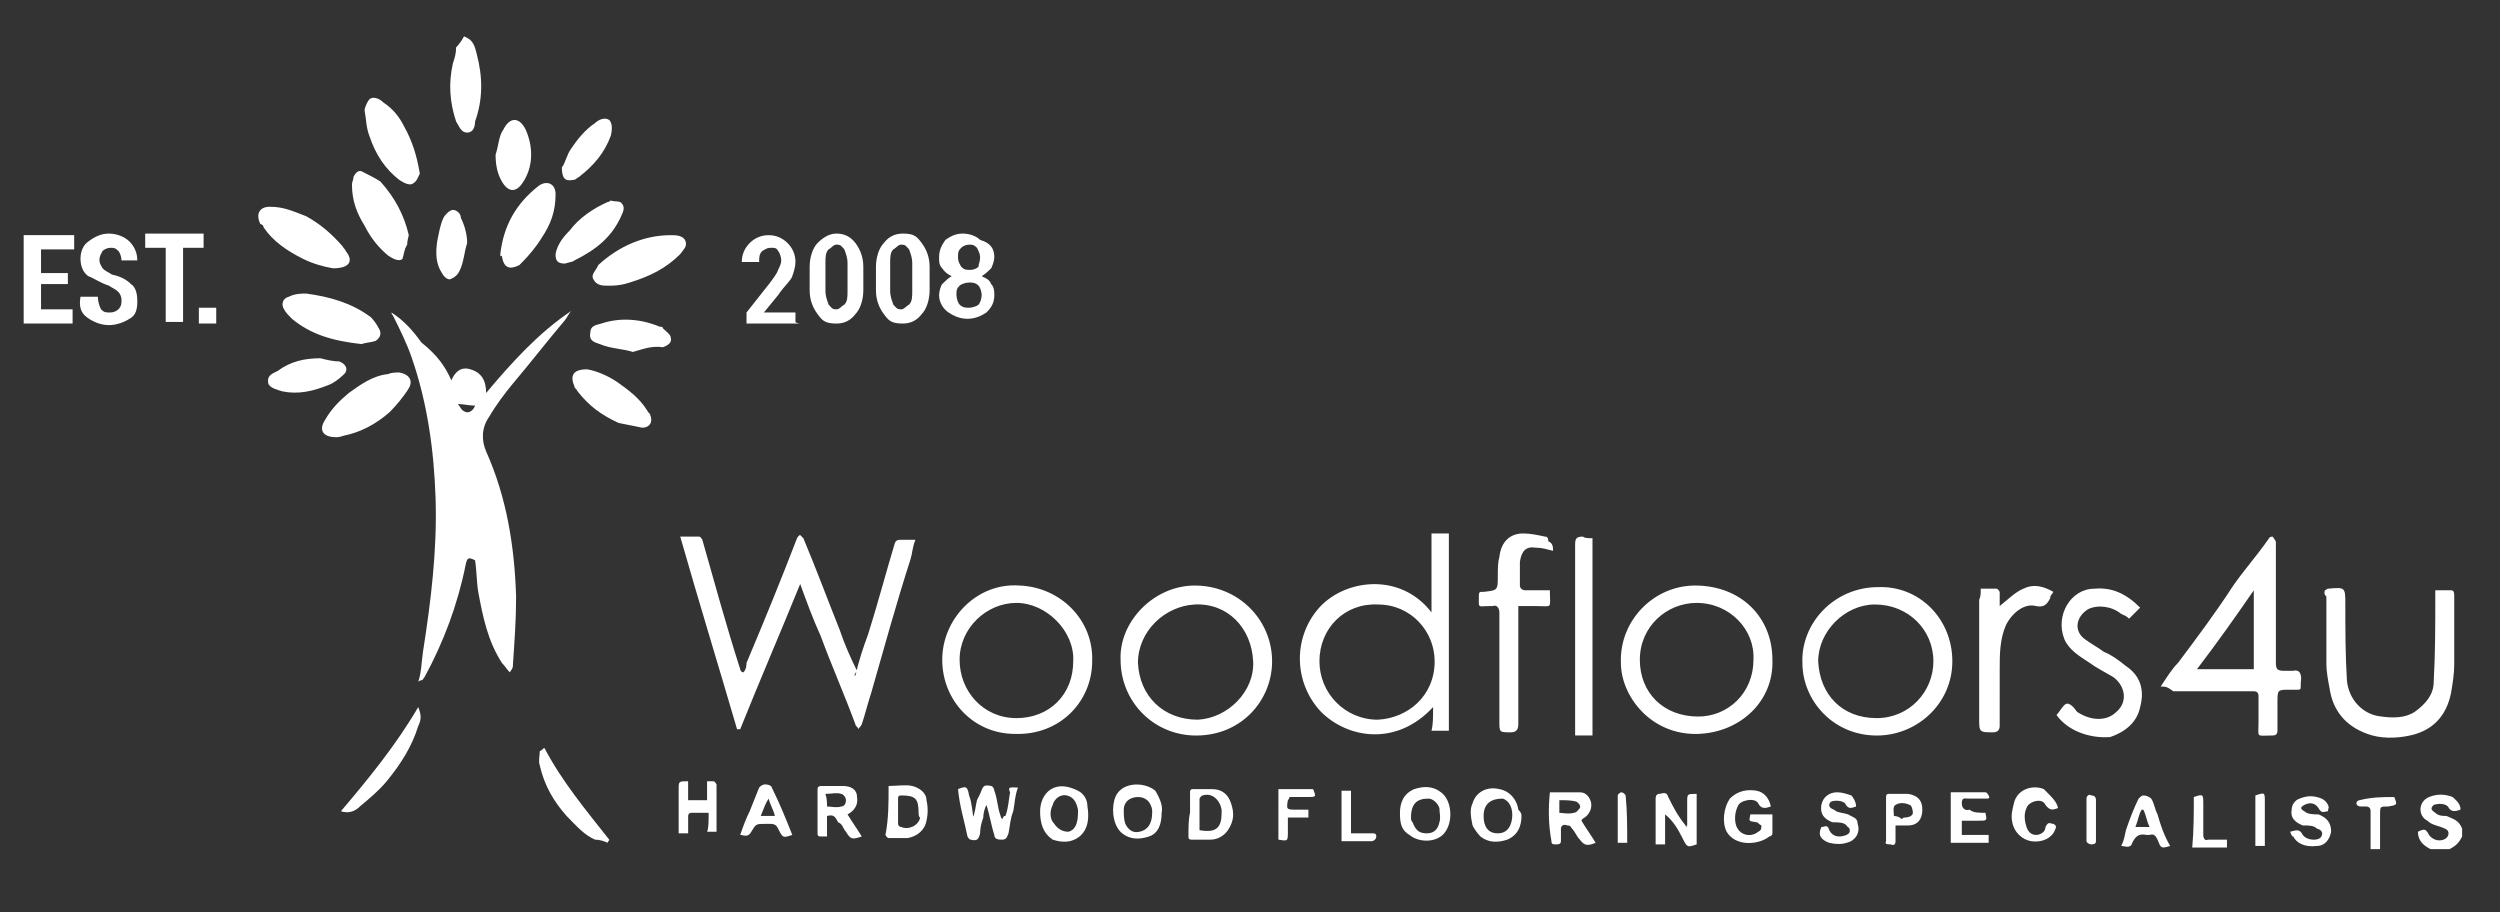 <svg xmlns="http://www.w3.org/2000/svg" version="1.1" id="Layer_1" x="0" y="0" viewBox="0 0 158.4 57.8" xml:space="preserve"><rect x="0" y="0" width="158.4" height="57.8" fill="#333333" stroke="none"/><style>.st0{fill:#fff}</style><path class="st0" d="M29.6 2.4c.4.2.5.6.6 1 .4 1.5.4 2.9-.1 4.3 0 .3-.1.7-.5.7s-.5-.4-.7-.7c-.4-1.2-.5-2.4-.2-3.7.1-.3.2-.6.2-1 .2-.2.4-.5.5-.7zM154 53.8c-.4-.2-.8-.5-.8-1.1.4-.2.5-.2.7.2.2.3.7.5 1.1.2.2-.2.2-.5-.1-.6-.4-.2-.8-.2-1.1-.5-.6-.3-.6-1.2.1-1.5q.75-.3 1.5 0c.2.2.5.4.5.8-.3.1-.6.2-.8-.2-.2-.2-.6-.2-.9-.1-.2.2-.2.3.1.5.2.2.5.2.7.2.5.2.8.3 1 .8v.5c-.2.4-.4.6-.8.8zM28.6 24.1c.2-.5.6-.9 1.2-.7.7.2 1 .7 1 1.5 1.6-1.9 3.3-3.8 5.4-5.2-.2.2-.3.5-.5.7-1.1 1.3-2.1 2.6-3.2 3.9-.5.6-1.1 1.4-1.5 2.1-.5.7-.5 1.5-.2 2.2 1.3 2.9 1.8 6 1.9 9.2 0 1.5-.1 2.8-.2 4.3 0 .2 0 .2-.2.5-.2-.2-.3-.4-.5-.6-.9-1.4-1.2-2.9-1.5-4.5-.1-.6-.1-1.4-.2-2-.4-.2-.5-.2-.6.3-.5 2.5-1.4 4.9-2.6 7.1-.1.1-.1.2-.2.2 0 0-.1 0-.2.1.2-.6.2-1.2.3-1.9.5-3.2.9-6.4.8-9.7-.1-3-.5-6-1.5-8.9-.3-.9-.8-1.9-1.2-2.7-.1-.1-.1-.2-.1-.2.8.5 1.4 1.2 1.9 1.9 1 .8 1.5 1.5 1.9 2.4m1.5 1.6c-.4 0-.7-.1-1.1-.1.2.2.2.4.5.5.2.1.5-.1.6-.4m24.1 17.1c.2-.9.5-1.8.8-2.6.6-1.9 1.1-3.8 1.7-5.8.1-.2.2-.2.4-.2h.9c-.2.5-.2.9-.3 1.2-.9 2.8-1.7 5.7-2.5 8.5-.2.6-.4 1.4-.6 2-.1.2-.2.2-.2.3-.1-.2-.2-.2-.2-.3-.7-1.9-1.5-3.7-2.2-5.6-.5-1.1-.9-2.2-1.3-3.3-1.3 3.2-2.6 6.2-3.8 9.2h-.2c-1.2-4.1-2.4-8-3.6-12.2h1.2c.1 0 .2.2.2.2.8 2.8 1.5 5.4 2.4 8.2 0 .1.1.2.2.2.2-.2.2-.5.2-.6 1.1-2.6 2.2-5.3 3.2-7.9.1-.2.2-.2.2-.2l.2.2c.8 1.9 1.5 3.8 2.3 5.8.3.9.7 1.8 1.1 2.6-.2.3-.2.3-.1.3m36.6 2c-2.3 2.5-5.4 2-7.1.3-1.7-1.8-1.8-4.6-.2-6.5s5.2-2.4 7.2.2v-5h1.1v12.5h-1.1c.1-.4.1-.8.1-1.5m-7.2-2.9c0 2 1.6 3.7 3.7 3.7 1.9-.1 3.6-1.5 3.6-3.7 0-1.9-1.5-3.6-3.6-3.6-2.1-.1-3.7 1.5-3.7 3.6m53.3 1.6c.4-.6.7-1.1 1.1-1.5 1.2-1.6 2.4-3.2 3.5-4.9.7-1 1.5-1.9 2.2-2.9.1-.2.2-.2.3-.2.1.2.2.2.2.4V42c0 .4.1.5.5.5h.6c.4-.1.5.2.5.5-.1.8.2.7-.7.7-.8 0-.8 0-.8.8v1.8q0 .3-.3.3c-1.1 0-.9.2-.9-.9v-1.6q0-.3-.3-.3h-5.1c-.4-.3-.5-.3-.8-.3m2.3-1.1h3.6v-5c-1.1 1.6-2.3 3.3-3.6 5m-79.5-.6c0-2.6 2.2-4.9 4.9-4.7 2.6.1 4.7 2.2 4.6 4.8 0 2.5-2 4.7-4.9 4.6-2.6 0-4.6-2.1-4.6-4.7m8.3.1c.1-1.9-1.7-3.7-3.6-3.7s-3.6 1.6-3.6 3.6 1.5 3.7 3.6 3.7S68 44 68 41.9m44.3-.1c.1 2.6-2 4.6-4.7 4.7-3 .1-4.9-2.4-4.9-4.5-.1-2.7 2.1-4.9 4.7-4.9 2.9 0 4.9 2 4.9 4.7m-4.8-3.6c-1.9 0-3.6 1.5-3.6 3.6s1.5 3.6 3.7 3.6c1.9 0 3.5-1.5 3.5-3.6.1-1.9-1.5-3.6-3.6-3.6m16.2 3.7c0 2.6-2.1 4.6-4.6 4.7-2.9.1-4.9-2.2-4.9-4.6-.1-2.5 2-4.8 4.8-4.8 2.6-.1 4.7 2 4.7 4.7m-1.2 0c0-2-1.6-3.6-3.7-3.6-1.9 0-3.6 1.7-3.6 3.6.1 2.1 1.5 3.6 3.7 3.6 2.1 0 3.6-1.7 3.6-3.6M71 41.8c-.1-2.4 2.1-4.7 4.7-4.7 2.8 0 4.9 2.2 4.9 4.8 0 2.5-2 4.8-5 4.7-2.6-.1-4.6-2.2-4.6-4.8m8.4.1c-.1-2.1-1.6-3.7-3.7-3.6-1.9.1-3.6 1.7-3.6 3.7.1 2.1 1.6 3.6 3.8 3.6 1.9-.1 3.6-1.8 3.5-3.7m67.9-4.5c.1 0 .1-.1.2-.1 1.1-.1 1.1-.1 1.1 1 0 1.5 0 3.2.1 4.8.1 1.2 1 2.2 2.2 2.3.7.1 1.5.1 2.1-.3.7-.5 1.2-1.1 1.2-1.9.1-1.8.1-3.6.1-5.3v-.5h1c.2 0 .2.2.2.4v4.3c0 .6-.1 1.2-.2 1.8-.3 1.5-1.2 2.4-2.6 2.7-.9.2-1.9.2-2.7-.1-1.4-.5-2.2-1.5-2.4-2.9-.1-.5-.2-1.1-.2-1.5v-4.3c-.2-.2-.1-.3-.1-.4m-17 7.9s0-.1 0 0c.2-.2.4-.6.6-.7s.5.2.7.5c.9.6 1.9.6 2.5 0 .7-.6.6-1.6-.2-2.2-.5-.3-1.1-.6-1.5-.9-.6-.4-1.3-.8-1.6-1.5-.6-1.5.4-3.2 1.9-3.2 1.1-.1 2 .3 2.9 1.2l-.7.7c-.2-.2-.3-.2-.5-.3-.6-.5-1.5-.6-2.1-.3-.8.5-.9 1.4-.2 1.9.4.3.8.5 1.2.8.5.2.9.5 1.4.9.9.6 1.2 1.5.9 2.6-.2 1-1 1.6-1.9 1.9-1.3.1-2.7-.4-3.4-1.4M98.4 34.9c-.4-.1-.7-.2-1.1-.2-.6-.1-.9.2-1 .9v1.5c0 .2.2.3.3.3h1.6v.1c0 1.1.2.9-.9.9h-1.1v7.5c0 .4-.2.5-.5.5-.7 0-.7 0-.7-.7v-6.9c0-.3-.2-.5-.4-.4h-.2c-.8 0-.7.2-.7-.7 0-.2.1-.2.2-.2h.1c.9-.1.9-.1.9-1 0-.4 0-.9.1-1.2.1-1 .7-1.5 1.5-1.5.5 0 .9.1 1.4.2.2 0 .2.2.2.3.3.1.3.4.3.6m27.1 2.4h1c.1 0 .2.2.2.2v.9c.5-.4 1-.9 1.5-1.1.6-.3 1.2-.2 1.9.2-.1.2-.2.2-.2.4-.2.4-.4.6-.9.5-.7-.2-1.5.4-1.9 1.2-.4.9-.4 1.9-.4 2.8V46c0 .2-.1.4-.4.4-.9 0-.9 0-.9-.9V38c.1-.2.1-.4.1-.7m-24.6-3.2v12.5h-1.1V34.5c0-.4.1-.5.5-.5.1.1.3.1.6.1m-78-12.3c-1.8-.2-3.2-.6-4.4-1.6-.2-.2-.4-.4-.5-.6-.2-.3-.1-.7.3-.8.4-.2.8-.2 1.1-.2 1.5.2 2.9.6 4.1 1.5.2.2.4.5.5.7.2.3.1.6-.2.8-.3.1-.6.1-.9.2M21.1 17c-.6-.1-1.3-.3-1.9-.6-1-.5-1.9-1.1-2.5-2 0-.1-.1-.2-.2-.2-.3-.6-.1-1.1.6-1.1.9 0 1.5.3 2.3.6.9.5 1.6 1.1 2.3 1.9.1.2.2.2.2.3.5.6.3 1.1-.8 1.1"/><path class="st0" d="M21.3 27.7c-.9 0-1.1-.5-.7-1.1.4-.7.9-1.2 1.5-1.7.7-.5 1.5-1.1 2.5-1.2.2-.1.5-.1.7-.1.6.1.9.5.6 1s-.8 1.1-1.2 1.5c-.9.8-1.9 1.3-2.9 1.5-.3.1-.4.1-.5.1m17.4-9.6h-.2c-.3 0-.7 0-.9-.4-.2-.3.2-.6.3-.9 1.3-1.2 2.9-1.9 4.6-1.9.3 0 .7 0 .9.3.2.4-.1.6-.3.9-.9.9-1.9 1.4-3.2 1.8-.3.1-.7.2-1.2.2q.15 0 0 0m-12.9-2.6c-.2.3-.2.6-.3.9-.2.2-.6 0-.9-.2-.6-.5-1.1-1.1-1.5-1.9-.5-.8-.8-1.6-.8-2.6 0-.2.1-.3.1-.5.1-.2.3-.5.6-.3.4.2.8.4 1.1.6.9 1 1.5 2.1 1.8 3.4-.1.4-.1.5-.1.6m5.9.6c.2-1.8 1-3.2 2.4-4.3.5-.4 1.1-.2 1.1.5 0 1.1-.3 1.9-.9 2.8-.3.5-.8 1.1-1.2 1.5l-.2.2c-.6.3-1 .2-1.1-.6-.1.1-.1 0-.1-.1M26.6 11c-.1.2-.2.5-.4.6-.2.2-.6 0-.9-.2-.9-.7-1.5-1.6-1.9-2.8-.2-.5-.2-1.1-.3-1.6 0-.2.2-.6.3-.7.2-.2.6-.1.9.2.6.4 1 .9 1.3 1.5.5.9.8 1.8 1 3m10.6 12.4c.6.1 1.3.4 1.9.8.7.5 1.4 1 1.9 1.8.1.2.2.2.2.3.2.5-.1.8-.5.8l-1.5-.3c-1.1-.5-1.9-1.1-2.6-2-.1-.2-.2-.2-.2-.3-.3-.7-.1-1.1.8-1.1m-1.4-6.7c-.5 0-.6-.2-.6-.6.1-.6.5-1.1.9-1.5.6-.8 1.5-1.4 2.4-1.8.1 0 .2-.1.2-.1.2.1.6 0 .7.2.2.2.1.5 0 .7-.6 1.4-1.6 2.2-3 2.9-.1.1-.3.1-.6.2m4.3 5.6c-.6-.2-1.4-.2-2.1-.5-.3-.1-.7-.2-.6-.7 0-.5.4-.5.7-.6 1.2-.4 2.5-.3 3.7.2.1 0 .2 0 .2.1.2.2.5.4.5.6.1.3-.2.5-.5.6-.7-.1-1.2.1-1.9.3m-19.8.4c.4.1.8.2 1.2.2.5.2.6.6.2.9-.2.2-.6.5-.9.6-1 .4-1.9.6-2.9.4-.3-.1-.8-.2-.9-.5-.1-.5.2-.6.6-.8.8-.6 1.7-.8 2.7-.8M31.4 9.8c.2-.6.2-1.2.5-1.6.4-.8 1-.8 1.4 0 .5 1.1.5 2.4-.2 3.4-.4.6-.9.6-1.3-.1-.3-.5-.4-1.1-.4-1.7m33.1 40.1c-.2.5-.2 1-.3 1.5-.2.5-.2.9-.3 1.4-.1.2-.1.4-.4.4-.2 0-.5 0-.5-.3-.2-.6-.3-1.3-.5-1.9-.1.2-.2.5-.2.8-.1.3-.2.6-.2 1-.1.4-.2.5-.6.4-.1 0-.2-.2-.2-.2-.2-1-.5-1.9-.6-3 .5-.2.6-.2.7.4.2.5.2 1.1.3 1.5h-.1c.2-.4.2-.8.3-1.2l.2-.4c.2-.5.2-.6.7-.5.1 0 .2.2.2.3.2.5.2 1.1.4 1.6 0 0 0 .1.1.2.1-.2.1-.2.2-.2.2-.5.2-1 .3-1.5-.2-.4.1-.3.5-.3M35.6 10.6c.2-.2.3-.8.6-1.2.4-.6.9-1.2 1.5-1.6.2-.2.6-.4.9-.2.2.2.2.6.1 1-.4 1.1-1.1 1.9-2 2.6-.2.1-.2.2-.4.2-.5.1-.7-.1-.7-.8m-9.1 34.2c.2.5.2.8 0 1.2-.4 1.3-1.1 2.4-2 3.5-.5.6-1.1 1.1-1.7 1.6-.2.2-.6.5-1.2.3 1.7-2 3.5-4.2 4.9-6.6m3.1-29.4c-.2.6-.2 1.2-.5 1.8-.1.2-.3.4-.6.5-.2 0-.4-.2-.5-.4-.4-.6-.4-1.3-.3-2 .1-.5.2-1.1.4-1.5.1-.2.4-.5.6-.5s.5.2.5.5c.2.4.4 1 .4 1.6m22.8 36.3V53H52c-.2 0-.2-.1-.2-.2V50c0-.2.2-.2.2-.2h1.4c.5 0 .9.2.9.7.1.5-.2.9-.6 1.1 0 0-.1 0 0 0 .3.5.6.9.9 1.4-.6.2-.7.2-1-.3-.2-.2-.2-.5-.5-.6-.2-.4-.3-.5-.7-.4m0-.6c.3 0 .6.1.9 0 .2 0 .3-.2.3-.4s-.2-.4-.3-.4c-.3-.1-.6 0-1 0 .1.3.1.6.1.8m-17.9-3.7c1.1 2.1 2.6 3.9 4.1 5.8 0 .1-.1.1-.1.2-.2-.1-.5-.2-.8-.2-.7-.3-1.2-.9-1.8-1.5-.8-.9-1.4-1.9-1.7-3.2-.1-.3 0-.6 0-.9.2-.1.2-.2.3-.2m63.7 2.8h1.9c.4 0 .6.3.7.6.1.4-.1.8-.4 1-.2.1-.2.2-.2.2.3.5.6.9.9 1.4-.5.2-.7.2-1-.2-.2-.2-.3-.5-.5-.7-.1-.2-.2-.2-.3-.2-.2-.1-.4 0-.4.2v.8c0 .2-.2.2-.3.2-.2 0-.3 0-.3-.2-.2-1.1-.2-2.1-.1-3.1-.1 0 0 0 0 0m.6 1.3c.2 0 .6.1.9 0 .2 0 .3-.2.4-.3.1-.2-.2-.4-.2-.4-.3-.1-.7-.1-1.1-.1zc0-.1 0 0 0 0m8.1.8v-1.5c0-.5 0-.5.6-.5v3.2c-.6.2-.6.2-.9-.4s-.6-1.1-1.1-1.5v1.9h-.6v-2.9c0-.2.1-.3.2-.3.2 0 .5-.2.6.2.3.6.6 1.2 1.1 1.8 0 .1.1.1.1.2-.1-.2 0-.2 0-.2m5.3-1.2c-.3.1-.6.2-.8-.2s-1.2-.2-1.3.2c-.2.4-.2.9-.1 1.2.2.6.9.8 1.4.4.2-.1.2-.2.2-.4-.2-.1-.2-.2-.3-.2-.5-.1-.5 0-.4-.5h1.4v1.2c0 .1-.1.2-.2.2-.6.5-2.1.7-2.7-.3-.3-.6-.2-1.5.2-2.1.5-.5 1.1-.6 1.7-.5.5.1.8.5.9 1m-23.5.4c0-.6.2-1.2.9-1.5.6-.2 1.2-.2 1.7.2.7.5.8 1.9.2 2.6-.5.6-1.6.6-2.2.1-.5-.3-.6-.7-.6-1.4m.7.3c0 .1 0 .2.1.3.2.5.4.7.9.7.4 0 .7-.2.8-.7.1-.3 0-.6 0-.9-.1-.3-.4-.6-.7-.6-.7 0-1.1.3-1.1 1.2m-23.5-.4c0-.5.2-1.1.7-1.4s1.1-.2 1.7.1c.4.2.6.6.6 1 .1.6.1 1.4-.5 1.9-.5.4-1.1.4-1.7.2-.6-.4-.8-1-.8-1.8m2.4.1v-.2c-.1-.5-.3-.8-.7-.9s-.8.2-.9.6c-.2.4-.2.9.1 1.2.2.3.5.5.9.5q.6-.15.6-1.2m28.1.2c0 .6-.2 1.2-.9 1.5-.6.2-1.2.2-1.7-.2-.2-.2-.4-.5-.5-.7-.1-.5-.2-1 0-1.4.2-.7.9-1.1 1.7-.9.6.1 1.1.6 1.2 1.3.2.2.2.3.2.4m-2.4 0c0 .7.3 1.1.9 1.1q.75 0 .9-.9c.1-.7-.2-1.2-.6-1.3-.7 0-1.2.3-1.2 1.1m-20.4-.2c0 .7-.2 1.3-.8 1.5s-1.2.2-1.7-.2-.7-1.3-.5-2.1c.3-1.2 1.9-1.2 2.6-.6.3.5.5 1 .4 1.4m-.6 0v-.2c-.1-.5-.4-.8-.9-.8s-.9.3-.9.8c0 .3 0 .6.1.9.2.4.5.6.9.5.5-.1.8-.5.8-1.2m-16.7-1.7c.5 0 1.1-.1 1.5 0s.9.4.9.9c.1.4.1.9 0 1.3-.1.6-.6 1-1.2 1.1h-1.2c-.1 0-.2-.2-.2-.2.2-1 .2-2 .2-3.1m1.9 1.7c0-.9-.2-1.1-1.1-1.1-.2 0-.2.1-.2.2v1.6c0 .1.1.2.2.2.5.2 1.1-.1 1.2-.6-.1 0-.1-.3-.1-.3m17.2 0v-1.3c0-.2.1-.2.2-.2h1.2q.9 0 1.2.9c.2.6.2 1.1-.2 1.7-.2.3-.6.6-1.1.6h-1.2c-.2 0-.2-.1-.2-.2 0-.6 0-1.1.1-1.5q-.15 0 0 0m.6 1.1c1.1.2 1.4-.2 1.4-1.1v-.2c-.1-.6-.6-1.1-1.2-.9-.1 0-.2.2-.2.2zm69.1.1c.4-.1.6-.2.8.2.2.3.8.4 1.1.2.2-.2.2-.5-.2-.6-.2-.2-.5-.2-.9-.2-.5-.2-.8-.5-.7-1 0-.3.2-.6.5-.7.5-.2.9-.2 1.4 0 .2.1.3.2.4.4s0 .2 0 .4c-.2 0-.4.2-.6-.2-.2-.3-.5-.4-.9-.2-.2.1-.2.2-.2.2 0 .1.2.2.2.2.2.2.6.2.9.2.5.2.8.5.8 1.1-.1.5-.4.9-.9.9-.8.1-1.3-.2-1.5-.6-.1 0-.1-.1-.2-.3m-27.5-1.6c-.3.1-.5.2-.7-.2-.2-.2-.7-.2-.9-.1-.2.2-.1.4.2.5.2.2.6.2.9.3.3.2.6.2.6.6.2.6-.2 1.1-.7 1.2-.3.1-.7.1-1.1 0-.3-.1-.6-.3-.6-.6 0-.2.1-.4.1-.4.2 0 .4-.2.5.2.2.4.6.5 1.1.3.2-.1.2-.2.2-.3 0-.2-.2-.2-.2-.3-.2-.2-.5-.2-.9-.2-.5-.2-.8-.5-.7-1.1.1-.5.5-.8 1-.8.3 0 .6.1.9.2.1.1.3.4.3.7m-72.7.4h-1.1c-.2 0-.2.2-.2.2v1.1H43V50c0-.5 0-.5.6-.5v1.2h1.2v-1.2h.4c.1 0 .2.2.2.2v3h-.6c.1-.2.1-.7.1-1.2m80.9 0c.1.5.1.5-.4.5h-1.1v.9h1.7v.5h-2.4v-3.2h2.2c.1 0 .2.2.2.2.1.2 0 .2-.2.2h-1.1c-.2 0-.4-.1-.4.3 0 .3.2.5.5.4.2.2.6.2 1 .2m-75.6 1.4c-.6.2-.6.2-.9-.4-.1-.2-.2-.3-.5-.3h-.3c-.6 0-.6 0-.9.5-.2.4-.5.2-.7.2q.3-.9.6-1.5l.6-1.5c.1-.1.2-.2.4-.2s.4.1.4.2c.5 1 .9 2 1.3 3m-1.5-2.3c-.2.3-.3.6-.5 1.1h.9c-.1-.4-.3-.7-.4-1.1m88.8 3c-.6.2-.6.1-.8-.4-.1-.2-.2-.4-.5-.3h-.2c-.5-.1-.7.1-.9.5-.1.4-.5.2-.7.2.2-.4.2-.6.3-1 .2-.6.5-1.4.8-2 .1-.1.2-.2.3-.2.2 0 .4.1.5.2.2.3.2.6.4 1 .2.7.4 1.3.8 2m-1.3-1.2c-.2-.4-.2-.7-.4-1.1h-.1c-.2.3-.2.6-.4 1.1zm-16.1-.1v1c0 .2-.1.3-.3.2-.2 0-.4 0-.3-.2v-2.8c0-.2.1-.2.2-.2h1.2c.6.1.9.4.9 1s-.3 1-.9 1zm.4-.4q0-.15 0 0c.1-.1.1-.1.2-.1.2 0 .5-.1.5-.3s-.1-.5-.2-.5c-.2-.1-.6-.2-.9 0-.2.1-.1.5-.1.7.2 0 .4.1.5.2m9.9-.7c-.3.1-.5.2-.8-.2-.2-.5-1.1-.2-1.2.2-.2.4-.1.9 0 1.2s.3.5.6.5.6-.2.6-.5c.2-.4.3-.2.5-.2.2.1.2.2.1.4-.2.5-.8.8-1.5.7-.6-.1-1.1-.6-1.2-1.2-.1-.4 0-.8.1-1.2.2-.9 1.2-1.2 1.9-.9.6.6.8.8.9 1.2m-49.4 2V50h2.2c.2.5.2.5-.4.5h-1.1c0 .1-.1.2-.1.2-.1.6-.1.6.6.6h.7v.5h-1.3v.9c0 .6 0 .6-.6.5m70.7-2.7c.2.5.2.5-.4.6-.5 0-.5 0-.5.5v2.2h-.6v-2.4q0-.3-.3-.3h-.3c-.2 0-.3-.1-.3-.2s.1-.2.2-.2c.8-.2 1.5-.2 2.2-.2m-12.7 0c.6-.2.6-.2.6.5v1.9c0 .2.1.4.3.3h1.2v.5h-2.2c.1-1.1.1-2.2.1-3.2m-54 2.8v-3.2h.6v2.7h1.3c.2 0 .3 0 .3.2s-.2.3-.3.3zm18.1.1h-.6v-3c0-.1.2-.2.2-.2.2 0 .3.2.3.2.1 1 .1 2 .1 3m40.4.2h-.6v-3.2c.6-.2.6-.2.6.4zm-10.7-1.7v1.4c0 .2-.2.2-.3.2s-.3-.1-.3-.2v-2.7c0-.2.2-.3.3-.2q.3 0 .3.3zM4.3 18H2.6v1.6h2v.9H1.5v-5.6h3.2v.9H2.6v1.5h1.7zm3.4 1c0-.2-.1-.4-.2-.5-.2-.2-.3-.2-.6-.4-.6-.2-1-.5-1.3-.6-.3-.2-.5-.6-.5-1.1s.2-.9.5-1.1c.4-.3.8-.5 1.3-.5s1 .2 1.3.5.5.7.5 1.2h-1c0-.2-.1-.5-.2-.6-.2-.2-.3-.2-.5-.2s-.4.1-.5.2c-.1.2-.2.3-.2.6 0 .2.1.3.2.5.2.2.3.2.6.4q.75.15 1.2.6c.3.2.4.6.4 1.1s-.1.9-.5 1.1c-.3.2-.8.4-1.3.4s-1-.2-1.4-.5-.5-.7-.4-1.3h1.1c0 .3.1.6.2.8.2.2.3.2.6.2.2 0 .4-.1.5-.2.2-.2.2-.4.2-.6m5.2-3.3h-1.3v4.7h-1.1v-4.7H9.2v-.9h3.7zm.8 4.8h-1.1v-1h1.1zm37 0h-3.4v-.7l1.5-1.9c.2-.3.4-.5.5-.8.1-.2.2-.4.2-.6s-.1-.5-.2-.6c-.1-.2-.2-.2-.5-.2-.2 0-.3.1-.5.2-.2.2-.2.4-.2.7H47c0-.5.2-.9.5-1.2s.7-.5 1.2-.5.9.2 1.2.5.5.7.5 1.2c0 .3-.1.6-.2.9s-.5.6-.9 1.2l-.9 1.1h2v.6c.1.1.3.1.3.1m4-2.1c0 .6-.2 1.2-.5 1.5q-.45.6-1.2.6c-.75 0-.9-.2-1.2-.6s-.5-.9-.5-1.5v-1.5c0-.6.2-1.2.5-1.5s.7-.6 1.2-.6.9.2 1.2.6.5.9.5 1.5zm-1-1.7c0-.4-.1-.6-.2-.9-.2-.2-.2-.3-.5-.3-.2 0-.3.2-.5.3-.2.2-.2.5-.2.9v1.7c0 .4.1.6.2.9.2.2.2.3.5.3.2 0 .3-.2.5-.3.2-.2.2-.5.2-.9zm5.2 1.7c0 .6-.2 1.2-.5 1.5q-.45.6-1.2.6c-.75 0-.9-.2-1.2-.6s-.5-.9-.5-1.5v-1.5c0-.6.2-1.2.5-1.5q.45-.6 1.2-.6c.75 0 .9.2 1.2.6s.5.9.5 1.5zm-1.1-1.7c0-.4-.1-.6-.2-.9-.2-.2-.2-.3-.5-.3-.2 0-.3.2-.5.3-.2.2-.2.5-.2.9v1.7c0 .4.1.6.2.9.2.2.2.3.5.3.2 0 .3-.2.5-.3.2-.2.2-.5.2-.9zm5.2-.4c0 .2-.1.5-.2.7-.2.2-.3.3-.6.5.2.1.5.2.6.5.2.2.2.5.2.7 0 .5-.2.8-.5 1.1-.3.2-.7.4-1.2.4s-.9-.2-1.2-.4-.6-.6-.6-1.1c0-.2.1-.6.2-.7.2-.2.4-.4.6-.5-.2-.1-.4-.2-.6-.5-.2-.2-.2-.4-.2-.7 0-.5.2-.8.4-1.1.3-.2.6-.4 1.1-.4s.9.2 1.1.4c.7.2.9.6.9 1.1m-.8 2.4c0-.2-.1-.5-.2-.6-.2-.2-.4-.2-.6-.2s-.5.1-.6.2c-.2.2-.2.3-.2.6 0 .2.1.5.2.6.2.2.4.2.6.2s.5-.1.6-.2.2-.4.2-.6m-.1-2.4c0-.2-.1-.4-.2-.6-.2-.2-.3-.2-.5-.2s-.4.1-.5.2c-.2.2-.2.3-.2.6s.1.4.2.6c.2.2.3.2.6.2.2 0 .4-.1.5-.2 0-.2.1-.3.1-.6"/></svg>